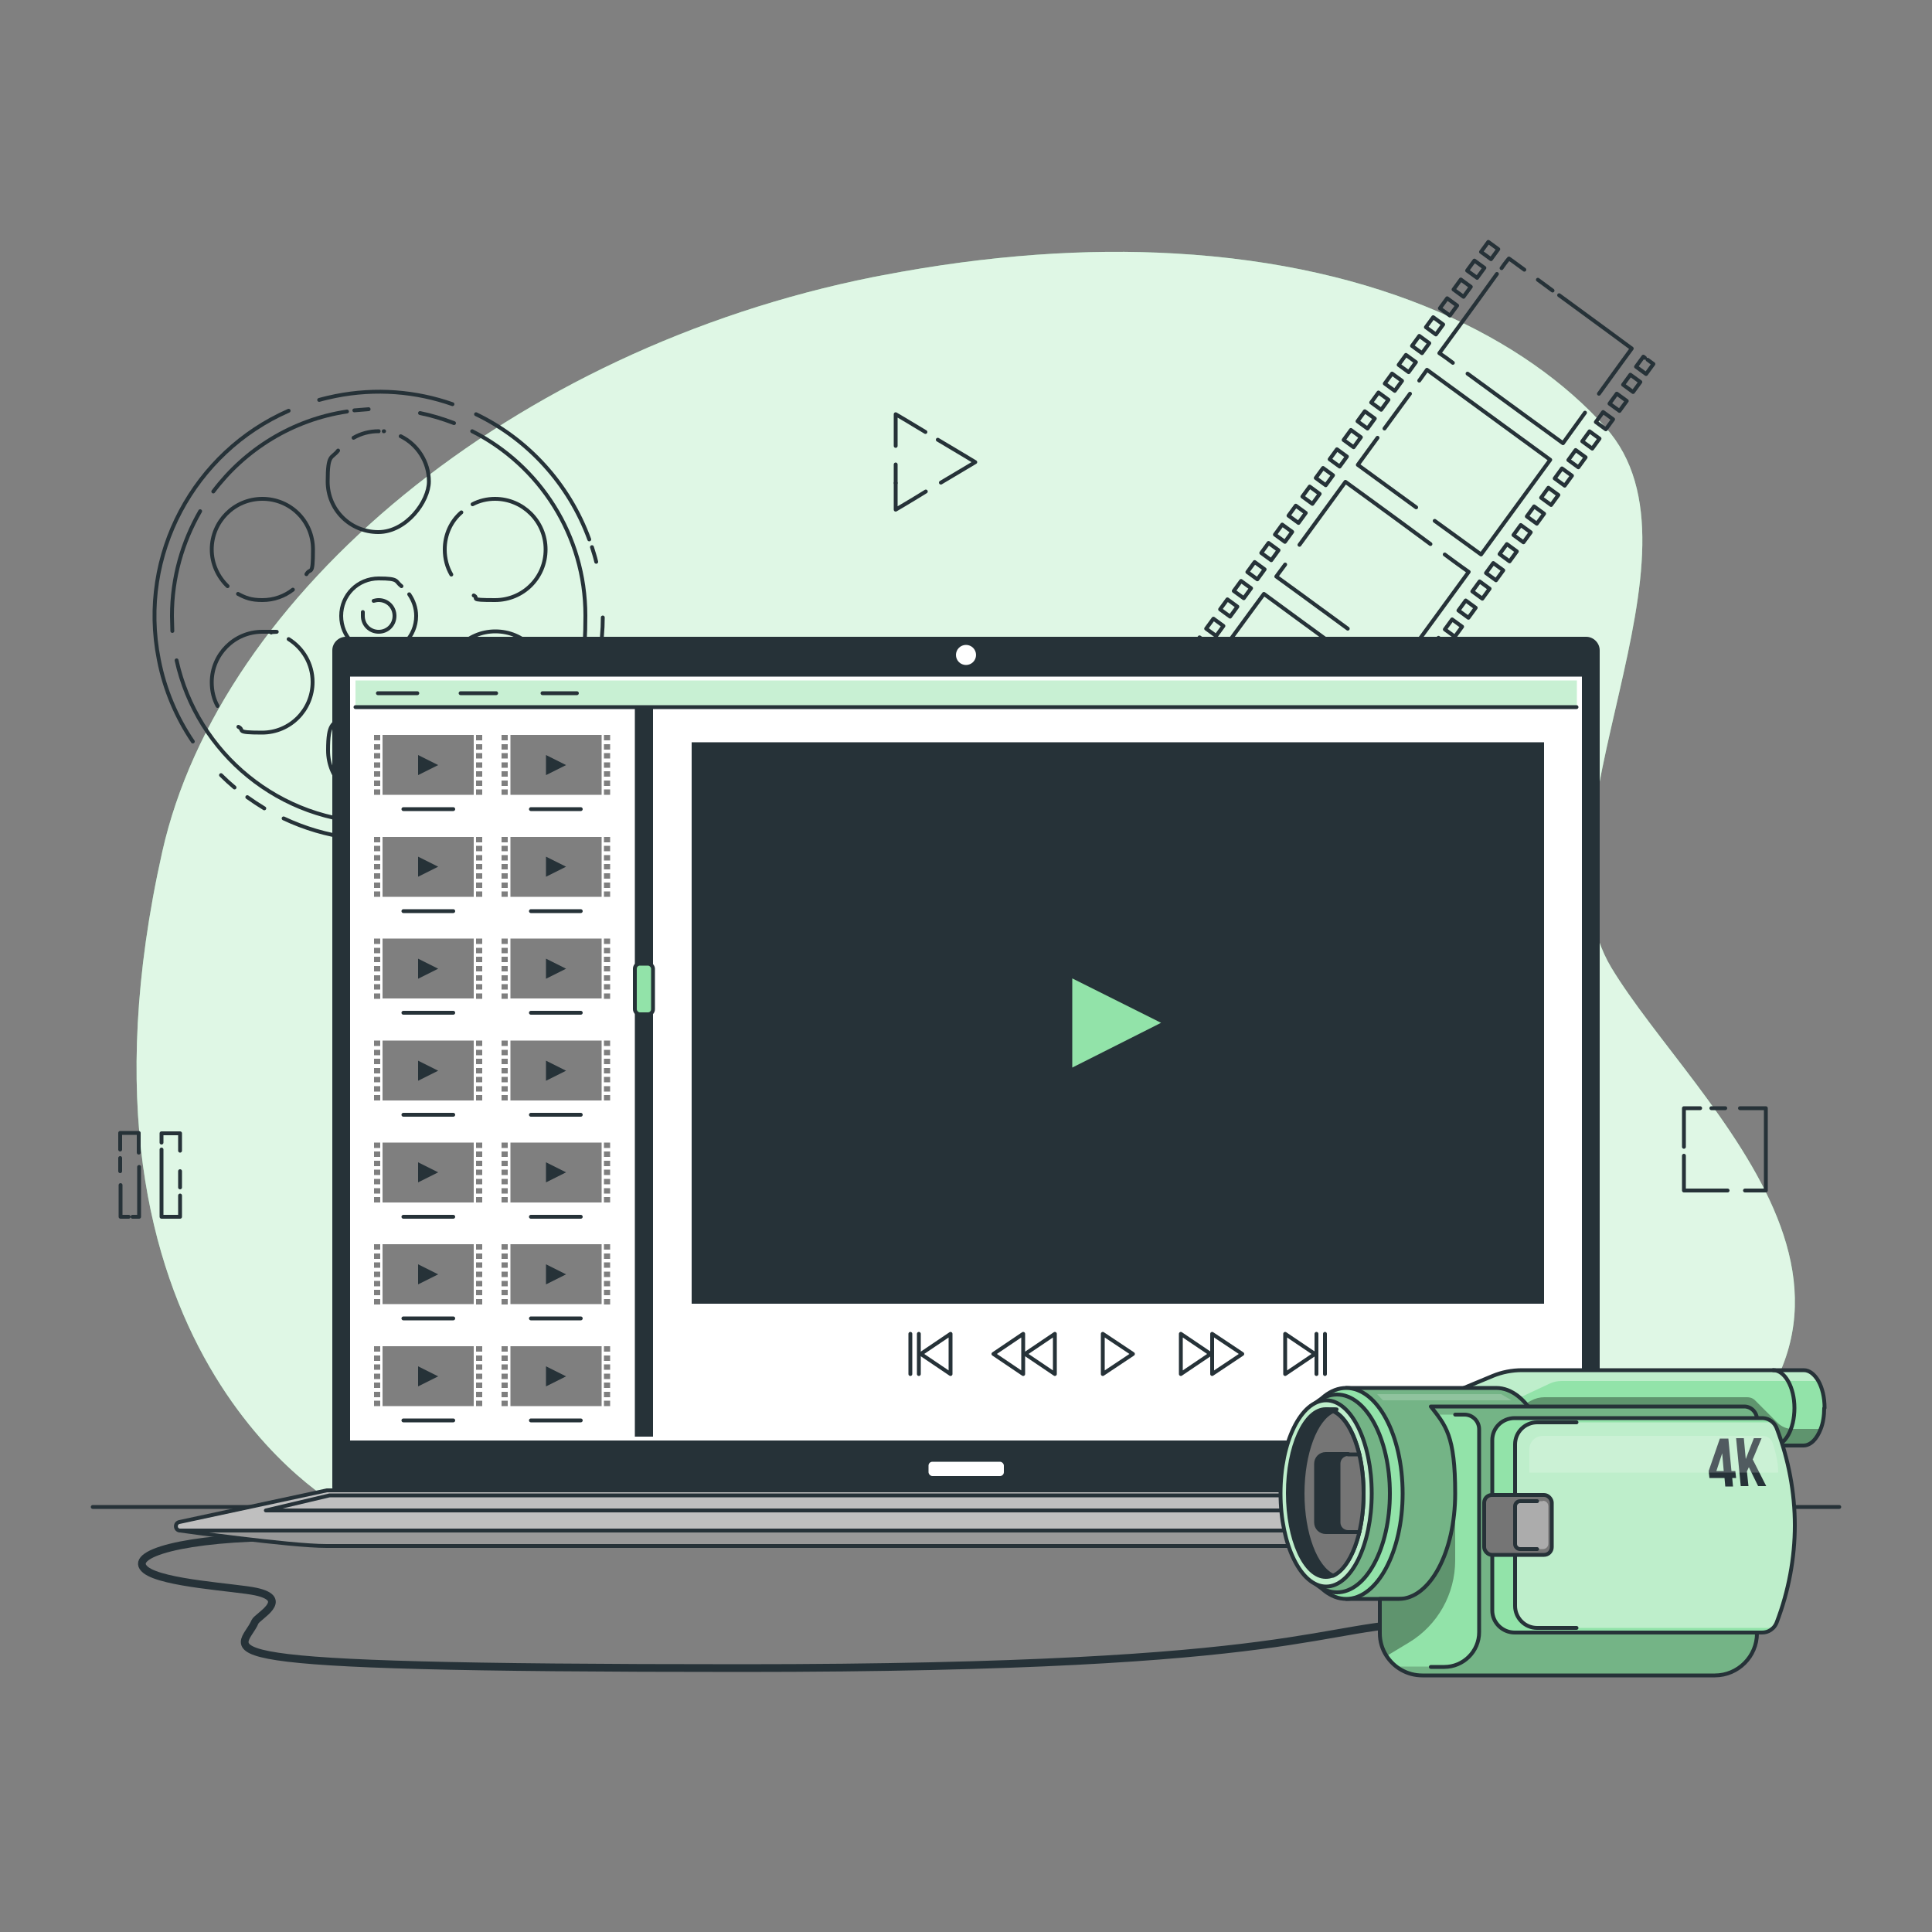 <?xml version="1.0" encoding="UTF-8"?>
<svg xmlns="http://www.w3.org/2000/svg" version="1.1" xmlns:xlink="http://www.w3.org/1999/xlink" viewBox="0 0 500 500">
  <rect x="0" y="0" width="500" height="500" fill="#808080" stroke="none"/>
  <!-- Generator: Adobe Illustrator 29.0.0, SVG Export Plug-In . SVG Version: 2.1.0 Build 186)  -->
  <defs>
    <style>
      .st0 {
        opacity: .2;
      }

      .st0, .st1, .st2, .st3, .st4 {
        fill: #fff;
      }

      .st5 {
        clip-path: url(#clippath-4);
      }

      .st6 {
        opacity: .3;
      }

      .st6, .st7 {
        fill-opacity: .7;
      }

      .st8, .st9 {
        fill: #263238;
      }

      .st10, .st7, .st11 {
        opacity: .5;
      }

      .st10, .st12, .st13 {
        fill: #92e3a9;
      }

      .st14 {
        fill: #757575;
      }

      .st14, .st15, .st13, .st16, .st3, .st17, .st18, .st9 {
        stroke: #263238;
        stroke-linecap: round;
        stroke-linejoin: round;
      }

      .st15 {
        stroke-width: 2px;
      }

      .st15, .st18 {
        fill: none;
      }

      .st19 {
        clip-path: url(#clippath-1);
      }

      .st20 {
        clip-path: url(#clippath-5);
      }

      .st21 {
        clip-path: url(#clippath-3);
      }

      .st2 {
        opacity: .4;
      }

      .st16 {
        fill: #bfbfbf;
      }

      .st17 {
        fill: #999;
      }

      .st22 {
        clip-path: url(#clippath-2);
      }

      .st4 {
        opacity: .7;
      }

      .st23 {
        clip-path: url(#clippath);
      }
    </style>
    <clipPath id="clippath">
      <path class="st13" d="M472.1,364.4c0,2-.3,3.9-.9,5.4-1,2.6-2.6,4.3-4.5,4.3h-88.9l-2.6-13.4,1-.4,10.1-4.2c2.4-1,5-1.5,7.6-1.5h72.9c1.5,0,2.8,1.1,3.8,2.8,1,1.8,1.6,4.2,1.6,7Z"/>
    </clipPath>
    <clipPath id="clippath-1">
      <path class="st13" d="M387.2,359.2h-38.8v54.6h38.8c8.1,0,14.6-12.2,14.6-27.3s-6.5-27.3-14.6-27.3Z"/>
    </clipPath>
    <clipPath id="clippath-2">
      <ellipse class="st13" cx="346" cy="386.5" rx="13.7" ry="25.6"/>
    </clipPath>
    <clipPath id="clippath-3">
      <ellipse class="st13" cx="343.2" cy="386.5" rx="11.8" ry="24.1"/>
    </clipPath>
    <clipPath id="clippath-4">
      <path class="st13" d="M454.7,367.2v55.5c0,6-4.9,10.9-10.9,10.9h-75.7c-3.9,0-7.3-2-9.3-5.1-1.1-1.7-1.7-3.7-1.7-5.8v-8.9h4.9c8.1,0,14.6-12.2,14.6-27.3s-2.5-17.6-6.3-22.5h81.1c1.8,0,3.3,1.5,3.3,3.3Z"/>
    </clipPath>
    <clipPath id="clippath-5">
      <path class="st13" d="M464.5,394.7c0,8.5-1.6,17.1-4.7,25.2-.2.5-.5,1-.9,1.4-.2.2-.4.3-.6.5-.7.5-1.5.7-2.3.7h-64c-3.2,0-5.8-2.6-5.8-5.7v-44.1c0-3.2,2.6-5.7,5.8-5.7h64c1.1,0,2.1.4,2.9,1.2.4.4.7.9.9,1.4,3.1,8.1,4.7,16.7,4.7,25.2Z"/>
    </clipPath>
  </defs>
  <g id="Background_Simple">
    <g>
      <path class="st12" d="M426.5,390H88.1s-75.1-40.4-46.1-169.6c15-66.7,90.5-130,184-148.7.7-.1,1.4-.3,2.1-.4,28-5.4,53.4-7,75.9-5.7,53.4,3,90.9,22,111.5,45,29.3,32.7-20.3,103.5,1.5,139.8,21.9,36.3,89.5,89.8,9.4,139.6Z"/>
      <path class="st4" d="M426.5,390H88.1s-75.1-40.4-46.1-169.6c15-66.7,90.5-130,184-148.7.7-.1,1.4-.3,2.1-.4,28-5.4,53.4-7,75.9-5.7,53.4,3,90.9,22,111.5,45,29.3,32.7-20.3,103.5,1.5,139.8,21.9,36.3,89.5,89.8,9.4,139.6Z"/>
    </g>
  </g>
  <g id="Film_roll">
    <g>
      <g>
        <path class="st18" d="M156,159.8c0,3.3-.3,6.6-.9,9.8"/>
        <path class="st18" d="M153.8,175.1c-5.8,20.3-22.5,36.8-44.6,41.1-12.6,2.5-25,.7-35.8-4.4"/>
        <path class="st18" d="M68.4,209.2c-1.5-.9-3-1.9-4.4-2.9"/>
        <path class="st18" d="M60.7,203.8c-1.2-1-2.4-2.1-3.5-3.2"/>
        <path class="st18" d="M49.9,191.9c-4.2-6.2-7.3-13.4-8.8-21.2-5.4-27.2,9.2-53.7,33.6-64.4"/>
        <path class="st18" d="M82.6,103.5c1.4-.4,2.8-.7,4.2-1,10.5-2.1,20.9-1.2,30.3,2.1"/>
        <path class="st18" d="M123.2,107.2c13.3,6.4,24,17.9,29.3,32.4"/>
        <path class="st18" d="M153.2,141.6c.4,1.3.8,2.5,1.1,3.8"/>
      </g>
      <g>
        <path class="st18" d="M108.7,106.9c3,.6,5.9,1.5,8.8,2.6"/>
        <path class="st18" d="M122.2,111.6c17.4,8.8,29.3,26.9,29.3,47.7s-3.8,22.8-10.3,31.6"/>
        <path class="st18" d="M137.8,195.1c-1.1,1.2-2.2,2.4-3.4,3.5"/>
        <path class="st18" d="M131.5,201.1c-1.1.9-2.3,1.8-3.5,2.6"/>
        <path class="st18" d="M118.8,208.7c-6.4,2.7-13.4,4.2-20.8,4.2-25.6,0-47-18-52.3-42"/>
        <path class="st18" d="M44.6,163.3c0-1.3-.1-2.6-.1-3.9,0-9.9,2.7-19.1,7.3-27.1"/>
        <path class="st18" d="M55.2,127.2c8.2-10.9,20.5-18.6,34.6-20.7"/>
        <path class="st18" d="M91.7,106.2c1.2-.1,2.4-.2,3.7-.3"/>
      </g>
      <path class="st18" d="M105.9,153.8c1.1,1.6,1.8,3.5,1.8,5.6,0,5.3-4.3,9.7-9.7,9.7s-9.7-4.3-9.7-9.7,4.3-9.7,9.7-9.7,4.2.7,5.9,2"/>
      <path class="st18" d="M96.7,155.5c.4-.1.8-.2,1.3-.2,2.3,0,4.1,1.8,4.1,4.1s-1.8,4.1-4.1,4.1-4.1-1.8-4.1-4.1,0-.2,0-.3"/>
      <g>
        <path class="st18" d="M93.3,182c1.5-.6,3-.9,4.7-.9s.4,0,.6,0"/>
        <path class="st18" d="M102.9,182.1c4.8,1.9,8.2,6.6,8.2,12.1s-5.8,13.1-13.1,13.1-13.1-5.8-13.1-13.1,1.3-6.4,3.3-8.7"/>
        <path class="st18" d="M121.1,187.5c-3.6-2.3-6-6.4-6-11,0-7.2,5.8-13.1,13.1-13.1s13.1,5.8,13.1,13.1-2.7,9.2-6.7,11.4"/>
        <path class="st18" d="M130.4,189.4c-.7.1-1.5.2-2.3.2s-1.3,0-1.9-.1"/>
        <path class="st18" d="M74.7,165.4c3.7,2.3,6.2,6.4,6.2,11.1,0,7.2-5.8,13.1-13.1,13.1s-4.3-.6-6.1-1.5"/>
        <path class="st18" d="M56.3,182.7c-1-1.8-1.5-3.9-1.5-6.1,0-7.2,5.8-13.1,13.1-13.1s1.5,0,2.3.2"/>
        <path class="st18" d="M116.8,148.7c-1.1-1.9-1.7-4.1-1.7-6.5,0-3.8,1.6-7.3,4.3-9.6"/>
        <path class="st18" d="M122.3,130.5c1.7-.9,3.7-1.4,5.8-1.4,7.2,0,13.1,5.8,13.1,13.1s-5.8,13.1-13.1,13.1-3.9-.4-5.5-1.2"/>
        <path class="st18" d="M75.8,152.6c-2.2,1.7-4.9,2.7-7.9,2.7s-4.4-.6-6.3-1.6"/>
        <path class="st18" d="M58.9,151.7c-2.5-2.4-4.1-5.8-4.1-9.5,0-7.2,5.8-13.1,13.1-13.1s13.1,5.8,13.1,13.1-.6,4.5-1.7,6.4"/>
        <path class="st18" d="M91.5,113.3c1.9-1.1,4.1-1.7,6.5-1.7s.9,0,1.4,0"/>
        <path class="st18" d="M103.7,112.9c4.3,2.1,7.3,6.6,7.3,11.7s-5.8,13.1-13.1,13.1-13.1-5.8-13.1-13.1,1-5.8,2.7-8"/>
      </g>
    </g>
    <g>
      <path class="st18" d="M367.3,98.5c1.2-1.7,2-2.8,2-2.8l31.9,23.3-17.9,24.5s-5.5-4-12-8.7"/>
      <path class="st18" d="M366.5,131.3c-7.7-5.6-15.1-11-15.1-11,0,0,2.2-3,5.1-7"/>
      <path class="st18" d="M358.3,110.9c2.2-3,4.6-6.3,6.6-9"/>
      <path class="st18" d="M348.8,162.7c-8.7-6.4-18.5-13.5-18.5-13.5,0,0,.9-1.2,2.3-3.1"/>
      <path class="st18" d="M336.3,141c5.2-7.1,11.9-16.3,11.9-16.3,0,0,12.7,9.2,22,16.1"/>
      <path class="st18" d="M373.9,143.5c3.6,2.7,6.2,4.5,6.2,4.5l-17.9,24.5s-2.3-1.7-5.6-4.1"/>
      <path class="st18" d="M354.2,183.5c-5.3,7.3-13.1,18-13.1,18l-31.9-23.3s2.3-3.1,5.2-7.2"/>
      <path class="st18" d="M316.9,167.6c4.8-6.6,10.2-13.9,10.2-13.9,0,0,14.7,10.8,24.2,17.7"/>
      <path class="st18" d="M354.2,173.5c2.8,2.1,4.7,3.5,4.7,3.5,0,0-1,1.3-2.5,3.4"/>
      <path class="st18" d="M316.4,190.3c9.3,6.8,21.4,15.6,21.4,15.6,0,0-1.4,1.9-3.4,4.6"/>
      <path class="st18" d="M333.7,211.6c-1,1.4-2.2,3-3.4,4.6"/>
      <path class="st18" d="M326.5,221.4c-3.6,4.9-6.6,9-6.6,9l-31.9-23.3,17.9-24.5s2.4,1.8,5.9,4.3"/>
      <path class="st18" d="M294.7,218.8c9.4,6.8,22,16.1,22,16.1l-17.9,24.5-31.9-23.3s1.7-2.3,4.1-5.6"/>
      <path class="st18" d="M274.4,225.8c4.9-6.7,10.4-14.3,10.4-14.3,0,0,1.9,1.4,4.8,3.5"/>
      <path class="st18" d="M267.1,280.6c-9.3-6.8-21.4-15.6-21.4-15.6l17.9-24.5s2.7,2,6.6,4.8"/>
      <path class="st18" d="M274.4,248.3c9.3,6.8,21.2,15.5,21.2,15.5l-17.9,24.5s-2.5-1.8-6.1-4.4"/>
      <path class="st18" d="M256.8,279.9c1.6,1.2,3.3,2.4,4.9,3.6"/>
      <path class="st18" d="M265.4,286.1c5.1,3.7,9.1,6.6,9.1,6.6l-17.9,24.5-31.9-23.3,17.9-24.5s4.7,3.4,10.5,7.7"/>
      <path class="st18" d="M215.7,306.1c3.2-4.3,5.7-7.8,5.7-7.8l31.9,23.3-17.9,24.5-31.9-23.3s2.7-3.6,5.9-8.1"/>
      <path class="st18" d="M210.7,313c1-1.4,2-2.8,3-4.1"/>
      <path class="st18" d="M398,72.4c1.2.9,2.5,1.8,3.8,2.8"/>
      <path class="st18" d="M403.5,76.4c8.8,6.4,18.8,13.8,18.8,13.8,0,0-4.2,5.7-8.5,11.7"/>
      <path class="st18" d="M410.2,106.8c-3.2,4.4-5.7,7.9-5.7,7.9,0,0-15.3-11.1-24.7-18"/>
      <path class="st18" d="M376,93.9c-2.1-1.6-3.5-2.5-3.5-2.5,0,0,9.9-13.5,14.9-20.5"/>
      <path class="st18" d="M388.6,69.4c1.1-1.6,1.9-2.5,1.9-2.5,0,0,1.6,1.1,4,2.9"/>
      <path class="st18" d="M228.2,347.7c2.4,1.7,3.9,2.9,3.9,2.9l-17.9,24.5s-10-7.3-18.8-13.7"/>
      <path class="st18" d="M194,360.3c-1.1-.8-2.1-1.5-3.1-2.3"/>
      <path class="st18" d="M186.4,354.8c-2.5-1.8-4.1-3-4.1-3l17.9-24.5s13.9,10.1,23.3,17"/>
      <g>
        <g>
          <path class="st18" d="M426.4,93.1c.7.5,1.5,1.1,1.5,1.1l-1.9,2.6-2.6-1.9,1.9-2.6s.1.1.4.3"/>
          <rect class="st18" x="420.5" y="97.8" width="3.2" height="3.2" transform="translate(139.8 -229.8) rotate(36.1)"/>
          <rect class="st18" x="417" y="102.7" width="3.2" height="3.2" transform="translate(142 -226.8) rotate(36.1)"/>
          <rect class="st18" x="413.4" y="107.5" width="3.2" height="3.2" transform="translate(144.2 -223.8) rotate(36.1)"/>
          <rect class="st18" x="409.9" y="112.4" width="3.2" height="3.2" transform="translate(146.4 -220.7) rotate(36.1)"/>
          <rect class="st18" x="406.3" y="117.3" width="3.2" height="3.2" transform="translate(148.6 -217.7) rotate(36.1)"/>
          <rect class="st18" x="402.7" y="122.1" width="3.2" height="3.2" transform="translate(150.8 -214.7) rotate(36.1)"/>
          <rect class="st18" x="399.2" y="127" width="3.2" height="3.2" transform="translate(153 -211.6) rotate(36.1)"/>
          <rect class="st18" x="395.6" y="131.9" width="3.2" height="3.2" transform="translate(155.1 -208.6) rotate(36.1)"/>
          <rect class="st18" x="392.1" y="136.7" width="3.2" height="3.2" transform="translate(157.3 -205.6) rotate(36.1)"/>
          <rect class="st18" x="388.5" y="141.6" width="3.2" height="3.2" transform="translate(159.5 -202.5) rotate(36.1)"/>
          <rect class="st18" x="385" y="146.5" width="3.2" height="3.2" transform="translate(161.7 -199.5) rotate(36.1)"/>
          <rect class="st18" x="381.4" y="151.3" width="3.2" height="3.2" transform="translate(163.9 -196.5) rotate(36.1)"/>
          <rect class="st18" x="377.8" y="156.2" width="3.2" height="3.2" transform="translate(166.1 -193.4) rotate(36.1)"/>
          <rect class="st18" x="374.3" y="161.1" width="3.2" height="3.2" transform="translate(168.3 -190.4) rotate(36.1)"/>
          <rect class="st18" x="370.7" y="165.9" width="3.2" height="3.2" transform="translate(170.5 -187.4) rotate(36.1)"/>
          <rect class="st18" x="367.2" y="170.8" width="3.2" height="3.2" transform="translate(172.7 -184.3) rotate(36.1)"/>
          <rect class="st18" x="363.6" y="175.7" width="3.2" height="3.2" transform="translate(174.8 -181.3) rotate(36.1)"/>
          <rect class="st18" x="360.1" y="180.6" width="3.2" height="3.2" transform="translate(177 -178.3) rotate(36.1)"/>
          <rect class="st18" x="356.5" y="185.4" width="3.2" height="3.2" transform="translate(179.2 -175.2) rotate(36.1)"/>
          <rect class="st18" x="353" y="190.3" width="3.2" height="3.2" transform="translate(181.4 -172.2) rotate(36.1)"/>
          <rect class="st18" x="349.4" y="195.2" width="3.2" height="3.2" transform="translate(183.6 -169.1) rotate(36.1)"/>
          <rect class="st18" x="345.8" y="200" width="3.2" height="3.2" transform="translate(185.8 -166.1) rotate(36.1)"/>
          <rect class="st18" x="342.3" y="204.9" width="3.2" height="3.2" transform="translate(188 -163.1) rotate(36.1)"/>
          <rect class="st18" x="338.7" y="209.8" width="3.2" height="3.2" transform="translate(190.1 -160) rotate(36.1)"/>
          <rect class="st18" x="335.2" y="214.6" width="3.2" height="3.2" transform="translate(192.3 -157) rotate(36.1)"/>
          <rect class="st18" x="331.6" y="219.5" width="3.2" height="3.2" transform="translate(194.5 -154) rotate(36.1)"/>
          <rect class="st18" x="328.1" y="224.4" width="3.2" height="3.2" transform="translate(196.7 -150.9) rotate(36.1)"/>
          <rect class="st18" x="324.5" y="229.2" width="3.2" height="3.2" transform="translate(198.9 -147.9) rotate(36.1)"/>
          <rect class="st18" x="321" y="234.1" width="3.2" height="3.2" transform="translate(201.1 -144.9) rotate(36.1)"/>
          <rect class="st18" x="317.4" y="239" width="3.2" height="3.2" transform="translate(203.3 -141.8) rotate(36.1)"/>
          <rect class="st18" x="313.8" y="243.9" width="3.2" height="3.2" transform="translate(205.5 -138.8) rotate(36.1)"/>
          <rect class="st18" x="310.3" y="248.7" width="3.2" height="3.2" transform="translate(207.6 -135.8) rotate(36.1)"/>
          <rect class="st18" x="306.7" y="253.6" width="3.2" height="3.2" transform="translate(209.8 -132.7) rotate(36.1)"/>
          <rect class="st18" x="303.2" y="258.5" width="3.2" height="3.2" transform="translate(212 -129.7) rotate(36.1)"/>
          <rect class="st18" x="299.6" y="263.3" width="3.2" height="3.2" transform="translate(214.2 -126.7) rotate(36.1)"/>
          <rect class="st18" x="296.1" y="268.2" width="3.2" height="3.2" transform="translate(216.4 -123.6) rotate(36.1)"/>
          <rect class="st18" x="292.5" y="273.1" width="3.2" height="3.2" transform="translate(218.6 -120.6) rotate(36.1)"/>
          <rect class="st18" x="289" y="277.9" width="3.2" height="3.2" transform="translate(220.8 -117.6) rotate(36.1)"/>
          <rect class="st18" x="285.4" y="282.8" width="3.2" height="3.2" transform="translate(223 -114.5) rotate(36.1)"/>
          <rect class="st18" x="281.8" y="287.7" width="3.2" height="3.2" transform="translate(225.1 -111.5) rotate(36.1)"/>
          <rect class="st18" x="278.3" y="292.5" width="3.2" height="3.2" transform="translate(227.3 -108.5) rotate(36.1)"/>
          <rect class="st18" x="274.7" y="297.4" width="3.2" height="3.2" transform="translate(229.5 -105.4) rotate(36.1)"/>
          <rect class="st18" x="271.2" y="302.3" width="3.2" height="3.2" transform="translate(231.7 -102.4) rotate(36.1)"/>
          <rect class="st18" x="267.6" y="307.1" width="3.2" height="3.2" transform="translate(233.9 -99.4) rotate(36.1)"/>
          <rect class="st18" x="264.1" y="312" width="3.2" height="3.2" transform="translate(236.1 -96.3) rotate(36.1)"/>
          <rect class="st18" x="260.5" y="316.9" width="3.2" height="3.2" transform="translate(238.3 -93.3) rotate(36.1)"/>
          <rect class="st18" x="256.9" y="321.8" width="3.2" height="3.2" transform="translate(240.5 -90.3) rotate(36.1)"/>
          <rect class="st18" x="253.4" y="326.6" width="3.2" height="3.2" transform="translate(242.6 -87.2) rotate(36.1)"/>
          <rect class="st18" x="249.8" y="331.5" width="3.2" height="3.2" transform="translate(244.8 -84.2) rotate(36.1)"/>
          <rect class="st18" x="246.3" y="336.4" width="3.2" height="3.2" transform="translate(247 -81.2) rotate(36.1)"/>
          <rect class="st18" x="242.7" y="341.2" width="3.2" height="3.2" transform="translate(249.2 -78.1) rotate(36.1)"/>
          <rect class="st18" x="239.2" y="346.1" width="3.2" height="3.2" transform="translate(251.4 -75.1) rotate(36.1)"/>
          <rect class="st18" x="235.6" y="351" width="3.2" height="3.2" transform="translate(253.6 -72.1) rotate(36.1)"/>
          <rect class="st18" x="232.1" y="355.8" width="3.2" height="3.2" transform="translate(255.8 -69) rotate(36.1)"/>
          <rect class="st18" x="228.5" y="360.7" width="3.2" height="3.2" transform="translate(258 -66) rotate(36.1)"/>
          <rect class="st18" x="224.9" y="365.6" width="3.2" height="3.2" transform="translate(260.1 -62.9) rotate(36.1)"/>
          <rect class="st18" x="221.4" y="370.4" width="3.2" height="3.2" transform="translate(262.3 -59.9) rotate(36.1)"/>
          <path class="st18" d="M220.9,377.5c-.5.7-1.2,1.6-1.2,1.6l-2.6-1.9,1.9-2.6,2.6,1.9s-.3.3-.6.8"/>
        </g>
        <g>
          <rect class="st18" x="383.7" y="63.4" width="3.2" height="3.2" transform="translate(112.5 -214.7) rotate(36.1)"/>
          <rect class="st18" x="380.1" y="68.3" width="3.2" height="3.2" transform="translate(114.7 -211.7) rotate(36.1)"/>
          <rect class="st18" x="376.6" y="73.2" width="3.2" height="3.2" transform="translate(116.9 -208.7) rotate(36.1)"/>
          <rect class="st18" x="373" y="78" width="3.2" height="3.2" transform="translate(119.1 -205.6) rotate(36.1)"/>
          <rect class="st18" x="369.5" y="82.9" width="3.2" height="3.2" transform="translate(121.2 -202.6) rotate(36.1)"/>
          <rect class="st18" x="365.9" y="87.8" width="3.2" height="3.2" transform="translate(123.4 -199.6) rotate(36.1)"/>
          <rect class="st18" x="362.4" y="92.6" width="3.2" height="3.2" transform="translate(125.6 -196.5) rotate(36.1)"/>
          <rect class="st18" x="358.8" y="97.5" width="3.2" height="3.2" transform="translate(127.8 -193.5) rotate(36.1)"/>
          <rect class="st18" x="355.3" y="102.4" width="3.2" height="3.2" transform="translate(130 -190.5) rotate(36.1)"/>
          <rect class="st18" x="351.7" y="107.2" width="3.2" height="3.2" transform="translate(132.2 -187.4) rotate(36.1)"/>
          <rect class="st18" x="348.1" y="112.1" width="3.2" height="3.2" transform="translate(134.4 -184.4) rotate(36.1)"/>
          <rect class="st18" x="344.6" y="117" width="3.2" height="3.2" transform="translate(136.5 -181.3) rotate(36.1)"/>
          <rect class="st18" x="341" y="121.9" width="3.2" height="3.2" transform="translate(138.7 -178.3) rotate(36.1)"/>
          <rect class="st18" x="337.5" y="126.7" width="3.2" height="3.2" transform="translate(140.9 -175.3) rotate(36.1)"/>
          <rect class="st18" x="333.9" y="131.6" width="3.2" height="3.2" transform="translate(143.1 -172.2) rotate(36.1)"/>
          <rect class="st18" x="330.4" y="136.5" width="3.2" height="3.2" transform="translate(145.3 -169.2) rotate(36.1)"/>
          <rect class="st18" x="326.8" y="141.3" width="3.2" height="3.2" transform="translate(147.5 -166.2) rotate(36.1)"/>
          <rect class="st18" x="323.2" y="146.2" width="3.2" height="3.2" transform="translate(149.7 -163.1) rotate(36.1)"/>
          <rect class="st18" x="319.7" y="151.1" width="3.2" height="3.2" transform="translate(151.9 -160.1) rotate(36.1)"/>
          <rect class="st18" x="316.1" y="155.9" width="3.2" height="3.2" transform="translate(154.1 -157.1) rotate(36.1)"/>
          <rect class="st18" x="312.6" y="160.8" width="3.2" height="3.2" transform="translate(156.2 -154) rotate(36.1)"/>
          <rect class="st18" x="309" y="165.7" width="3.2" height="3.2" transform="translate(158.4 -151) rotate(36.1)"/>
          <rect class="st18" x="305.5" y="170.5" width="3.2" height="3.2" transform="translate(160.6 -148) rotate(36.1)"/>
          <rect class="st18" x="301.9" y="175.4" width="3.2" height="3.2" transform="translate(162.8 -144.9) rotate(36.1)"/>
          <rect class="st18" x="298.4" y="180.3" width="3.2" height="3.2" transform="translate(165 -141.9) rotate(36.1)"/>
          <rect class="st18" x="294.8" y="185.1" width="3.2" height="3.2" transform="translate(167.2 -138.9) rotate(36.1)"/>
          <rect class="st18" x="291.2" y="190" width="3.2" height="3.2" transform="translate(169.4 -135.8) rotate(36.1)"/>
          <rect class="st18" x="287.7" y="194.9" width="3.2" height="3.2" transform="translate(171.5 -132.8) rotate(36.1)"/>
          <rect class="st18" x="284.1" y="199.8" width="3.2" height="3.2" transform="translate(173.7 -129.8) rotate(36.1)"/>
          <rect class="st18" x="280.6" y="204.6" width="3.2" height="3.2" transform="translate(175.9 -126.7) rotate(36.1)"/>
          <rect class="st18" x="277" y="209.5" width="3.2" height="3.2" transform="translate(178.1 -123.7) rotate(36.1)"/>
          <rect class="st18" x="273.5" y="214.4" width="3.2" height="3.2" transform="translate(180.3 -120.7) rotate(36.1)"/>
          <rect class="st18" x="269.9" y="219.2" width="3.2" height="3.2" transform="translate(182.5 -117.6) rotate(36.1)"/>
          <rect class="st18" x="266.4" y="224.1" width="3.2" height="3.2" transform="translate(184.7 -114.6) rotate(36.1)"/>
          <rect class="st18" x="262.8" y="229" width="3.2" height="3.2" transform="translate(186.9 -111.6) rotate(36.1)"/>
          <rect class="st18" x="259.2" y="233.8" width="3.2" height="3.2" transform="translate(189 -108.5) rotate(36.1)"/>
          <rect class="st18" x="255.7" y="238.7" width="3.2" height="3.2" transform="translate(191.2 -105.5) rotate(36.1)"/>
          <rect class="st18" x="252.1" y="243.6" width="3.2" height="3.2" transform="translate(193.4 -102.5) rotate(36.1)"/>
          <rect class="st18" x="248.6" y="248.4" width="3.2" height="3.2" transform="translate(195.6 -99.4) rotate(36.1)"/>
          <rect class="st18" x="245" y="253.3" width="3.2" height="3.2" transform="translate(197.8 -96.4) rotate(36.1)"/>
          <rect class="st18" x="241.5" y="258.2" width="3.2" height="3.2" transform="translate(200 -93.4) rotate(36.1)"/>
          <rect class="st18" x="237.9" y="263" width="3.2" height="3.2" transform="translate(202.2 -90.3) rotate(36.1)"/>
          <rect class="st18" x="234.4" y="267.9" width="3.2" height="3.2" transform="translate(204.4 -87.3) rotate(36.1)"/>
          <rect class="st18" x="230.8" y="272.8" width="3.2" height="3.2" transform="translate(206.5 -84.3) rotate(36.1)"/>
          <rect class="st18" x="227.2" y="277.7" width="3.2" height="3.2" transform="translate(208.7 -81.2) rotate(36.1)"/>
          <rect class="st18" x="223.7" y="282.5" width="3.2" height="3.2" transform="translate(210.9 -78.2) rotate(36.1)"/>
          <rect class="st18" x="220.1" y="287.4" width="3.2" height="3.2" transform="translate(213.1 -75.2) rotate(36.1)"/>
          <rect class="st18" x="216.6" y="292.3" width="3.2" height="3.2" transform="translate(215.3 -72.1) rotate(36.1)"/>
          <rect class="st18" x="213" y="297.1" width="3.2" height="3.2" transform="translate(217.5 -69.1) rotate(36.1)"/>
          <rect class="st18" x="209.5" y="302" width="3.2" height="3.2" transform="translate(219.7 -66) rotate(36.1)"/>
          <rect class="st18" x="205.9" y="306.9" width="3.2" height="3.2" transform="translate(221.8 -63) rotate(36.1)"/>
          <rect class="st18" x="202.3" y="311.7" width="3.2" height="3.2" transform="translate(224 -60) rotate(36.1)"/>
          <rect class="st18" x="198.8" y="316.6" width="3.2" height="3.2" transform="translate(226.2 -56.9) rotate(36.1)"/>
          <rect class="st18" x="195.2" y="321.5" width="3.2" height="3.2" transform="translate(228.4 -53.9) rotate(36.1)"/>
          <rect class="st18" x="191.7" y="326.3" width="3.2" height="3.2" transform="translate(230.6 -50.9) rotate(36.1)"/>
          <rect class="st18" x="188.1" y="331.2" width="3.2" height="3.2" transform="translate(232.8 -47.8) rotate(36.1)"/>
          <rect class="st18" x="184.6" y="336.1" width="3.2" height="3.2" transform="translate(235 -44.8) rotate(36.1)"/>
          <rect class="st18" x="181" y="340.9" width="3.2" height="3.2" transform="translate(237.2 -41.8) rotate(36.1)"/>
          <rect class="st18" x="177.5" y="345.8" width="3.2" height="3.2" transform="translate(239.4 -38.7) rotate(36.1)"/>
        </g>
      </g>
    </g>
  </g>
  <g id="Icons">
    <g>
      <g>
        <path class="st18" d="M239.5,111.8c-4.1-2.5-7.7-4.6-7.7-4.6v8.2"/>
        <path class="st18" d="M231.8,120.2v4.8"/>
        <path class="st18" d="M231.8,125v6.9s3.6-2.1,7.8-4.7"/>
        <path class="st18" d="M243.5,124.9c4.7-2.8,8.9-5.3,8.9-5.3,0,0-4.8-2.9-9.7-5.8"/>
      </g>
      <g>
        <path class="st18" d="M31.1,297.5v-4.3h4.8v5.1"/>
        <path class="st18" d="M36,302v12.9h-1.7"/>
        <path class="st18" d="M33.3,314.9h-2.1v-8.2"/>
        <path class="st18" d="M31.1,303.1v-3.4"/>
        <path class="st18" d="M41.8,295.7v-2.4h4.8v4.5"/>
        <path class="st18" d="M46.6,303.1v4.2"/>
        <path class="st18" d="M46.6,309.4v5.5h-4.8v-17.4"/>
      </g>
      <g>
        <path class="st18" d="M442.9,286.8h3.6"/>
        <path class="st18" d="M450.3,286.8h6.7v21.3h-5.4"/>
        <path class="st18" d="M447.1,308.1h-11.3v-9"/>
        <path class="st18" d="M435.8,296.8v-10h4.2"/>
      </g>
    </g>
  </g>
  <g id="Floor">
    <line class="st18" x1="24" y1="390" x2="476" y2="390"/>
  </g>
  <g id="Wire">
    <path class="st15" d="M370.6,420c-29.9,0-29.9,11.7-178.8,11.7s-129.1-4-125.8-12c.6-1.4,9.4-5.8.2-7.8-5.1-1.1-24.1-2.1-28.5-5.6-5.1-4.1,10-8.5,36.5-8.5"/>
  </g>
  <g id="Device_1">
    <g>
      <path class="st8" d="M89.5,164.8h321c1.9,0,3.5,1.6,3.5,3.5v216.5c0,1.9-1.6,3.5-3.5,3.5H89.5c-1.9,0-3.5-1.6-3.5-3.5v-216.5c0-1.9,1.6-3.5,3.5-3.5Z"/>
      <rect class="st3" x="90.1" y="174.6" width="319.8" height="198.7"/>
      <rect class="st1" x="240.3" y="378.3" width="19.5" height="3.7" rx="1" ry="1"/>
      <circle class="st1" cx="250" cy="169.5" r="2.6"/>
      <g>
        <g>
          <g>
            <polygon class="st18" points="305.6 345.2 305.6 355.6 313.3 350.4 305.6 345.2"/>
            <polygon class="st18" points="313.7 345.2 313.7 355.6 321.5 350.4 313.7 345.2"/>
          </g>
          <g>
            <polygon class="st18" points="246 355.6 246 345.2 238.3 350.4 246 355.6"/>
            <line class="st13" x1="237.8" y1="345.2" x2="237.8" y2="355.6"/>
            <line class="st13" x1="235.6" y1="345.2" x2="235.6" y2="355.6"/>
          </g>
          <g>
            <polygon class="st18" points="332.6 345.2 332.6 355.6 340.3 350.4 332.6 345.2"/>
            <line class="st13" x1="340.7" y1="355.6" x2="340.7" y2="345.2"/>
            <line class="st13" x1="342.9" y1="355.6" x2="342.9" y2="345.2"/>
          </g>
          <g>
            <polygon class="st18" points="273 355.6 273 345.2 265.3 350.4 273 355.6"/>
            <polygon class="st18" points="264.8 355.6 264.8 345.2 257.1 350.4 264.8 355.6"/>
          </g>
          <polygon class="st18" points="285.4 345.2 285.4 355.6 293.2 350.4 285.4 345.2"/>
        </g>
        <rect class="st10" x="92" y="176.1" width="316.1" height="6.8"/>
        <g>
          <line class="st18" x1="92" y1="183" x2="408" y2="183"/>
          <line class="st18" x1="97.8" y1="179.4" x2="108" y2="179.4"/>
          <line class="st18" x1="119.2" y1="179.4" x2="128.4" y2="179.4"/>
          <line class="st18" x1="140.4" y1="179.4" x2="149.3" y2="179.4"/>
        </g>
        <rect class="st8" x="164.3" y="183" width="4.7" height="188.8"/>
        <rect class="st13" x="164.3" y="249.4" width="4.7" height="13.1" rx="1.3" ry="1.3"/>
        <rect class="st8" x="179" y="192.1" width="220.6" height="145.3"/>
        <polygon class="st13" points="277 252.4 277 277.1 301.6 264.7 277 252.4"/>
        <g>
          <g>
            <rect class="st11" x="99" y="190.2" width="23.6" height="15.5"/>
            <polygon class="st8" points="108.2 195.4 108.2 200.6 113.4 198 108.2 195.4"/>
            <g class="st11">
              <rect x="96.8" y="190.2" width="1.6" height="1.4"/>
              <rect x="96.8" y="192.6" width="1.6" height="1.4"/>
              <rect x="96.8" y="194.9" width="1.6" height="1.4"/>
              <rect x="96.8" y="197.3" width="1.6" height="1.4"/>
              <rect x="96.8" y="199.6" width="1.6" height="1.4"/>
              <rect x="96.8" y="202" width="1.6" height="1.4"/>
              <rect x="96.8" y="204.3" width="1.6" height="1.4"/>
              <rect x="123.2" y="190.2" width="1.6" height="1.4"/>
              <rect x="123.2" y="192.6" width="1.6" height="1.4"/>
              <rect x="123.2" y="194.9" width="1.6" height="1.4"/>
              <rect x="123.2" y="197.3" width="1.6" height="1.4"/>
              <rect x="123.2" y="199.6" width="1.6" height="1.4"/>
              <rect x="123.2" y="202" width="1.6" height="1.4"/>
              <rect x="123.2" y="204.3" width="1.6" height="1.4"/>
            </g>
          </g>
          <line class="st18" x1="104.4" y1="209.4" x2="117.3" y2="209.4"/>
        </g>
        <g>
          <g>
            <rect class="st11" x="132.1" y="190.2" width="23.6" height="15.5"/>
            <polygon class="st8" points="141.3 195.4 141.3 200.6 146.5 198 141.3 195.4"/>
            <g class="st11">
              <rect x="129.8" y="190.2" width="1.6" height="1.4"/>
              <rect x="129.8" y="192.6" width="1.6" height="1.4"/>
              <rect x="129.8" y="194.9" width="1.6" height="1.4"/>
              <rect x="129.8" y="197.3" width="1.6" height="1.4"/>
              <rect x="129.8" y="199.6" width="1.6" height="1.4"/>
              <rect x="129.8" y="202" width="1.6" height="1.4"/>
              <rect x="129.8" y="204.3" width="1.6" height="1.4"/>
              <rect x="156.3" y="190.2" width="1.6" height="1.4"/>
              <rect x="156.3" y="192.6" width="1.6" height="1.4"/>
              <rect x="156.3" y="194.9" width="1.6" height="1.4"/>
              <rect x="156.3" y="197.3" width="1.6" height="1.4"/>
              <rect x="156.3" y="199.6" width="1.6" height="1.4"/>
              <rect x="156.3" y="202" width="1.6" height="1.4"/>
              <rect x="156.3" y="204.3" width="1.6" height="1.4"/>
            </g>
          </g>
          <line class="st18" x1="137.4" y1="209.4" x2="150.3" y2="209.4"/>
        </g>
        <g>
          <g>
            <rect class="st11" x="99" y="216.6" width="23.6" height="15.5"/>
            <polygon class="st8" points="108.2 221.7 108.2 226.9 113.4 224.3 108.2 221.7"/>
            <g class="st11">
              <rect x="96.8" y="216.6" width="1.6" height="1.4"/>
              <rect x="96.8" y="218.9" width="1.6" height="1.4"/>
              <rect x="96.8" y="221.3" width="1.6" height="1.4"/>
              <rect x="96.8" y="223.6" width="1.6" height="1.4"/>
              <rect x="96.8" y="226" width="1.6" height="1.4"/>
              <rect x="96.8" y="228.4" width="1.6" height="1.4"/>
              <rect x="96.8" y="230.7" width="1.6" height="1.4"/>
              <rect x="123.2" y="216.6" width="1.6" height="1.4"/>
              <rect x="123.2" y="218.9" width="1.6" height="1.4"/>
              <rect x="123.2" y="221.3" width="1.6" height="1.4"/>
              <rect x="123.2" y="223.6" width="1.6" height="1.4"/>
              <rect x="123.2" y="226" width="1.6" height="1.4"/>
              <rect x="123.2" y="228.4" width="1.6" height="1.4"/>
              <rect x="123.2" y="230.7" width="1.6" height="1.4"/>
            </g>
          </g>
          <line class="st18" x1="104.4" y1="235.8" x2="117.3" y2="235.8"/>
        </g>
        <g>
          <g>
            <rect class="st11" x="132.1" y="216.6" width="23.6" height="15.5"/>
            <polygon class="st8" points="141.3 221.7 141.3 226.9 146.5 224.3 141.3 221.7"/>
            <g class="st11">
              <rect x="129.8" y="216.6" width="1.6" height="1.4"/>
              <rect x="129.8" y="218.9" width="1.6" height="1.4"/>
              <rect x="129.8" y="221.3" width="1.6" height="1.4"/>
              <rect x="129.8" y="223.6" width="1.6" height="1.4"/>
              <rect x="129.8" y="226" width="1.6" height="1.4"/>
              <rect x="129.8" y="228.4" width="1.6" height="1.4"/>
              <rect x="129.8" y="230.7" width="1.6" height="1.4"/>
              <rect x="156.3" y="216.6" width="1.6" height="1.4"/>
              <rect x="156.3" y="218.9" width="1.6" height="1.4"/>
              <rect x="156.3" y="221.3" width="1.6" height="1.4"/>
              <rect x="156.3" y="223.6" width="1.6" height="1.4"/>
              <rect x="156.3" y="226" width="1.6" height="1.4"/>
              <rect x="156.3" y="228.4" width="1.6" height="1.4"/>
              <rect x="156.3" y="230.7" width="1.6" height="1.4"/>
            </g>
          </g>
          <line class="st18" x1="137.4" y1="235.8" x2="150.3" y2="235.8"/>
        </g>
        <g>
          <g>
            <rect class="st11" x="99" y="242.9" width="23.6" height="15.5"/>
            <polygon class="st8" points="108.2 248.1 108.2 253.3 113.4 250.7 108.2 248.1"/>
            <g class="st11">
              <rect x="96.8" y="242.9" width="1.6" height="1.4"/>
              <rect x="96.8" y="245.3" width="1.6" height="1.4"/>
              <rect x="96.8" y="247.6" width="1.6" height="1.4"/>
              <rect x="96.8" y="250" width="1.6" height="1.4"/>
              <rect x="96.8" y="252.4" width="1.6" height="1.4"/>
              <rect x="96.8" y="254.7" width="1.6" height="1.4"/>
              <rect x="96.8" y="257.1" width="1.6" height="1.4"/>
              <rect x="123.2" y="242.9" width="1.6" height="1.4"/>
              <rect x="123.2" y="245.3" width="1.6" height="1.4"/>
              <rect x="123.2" y="247.6" width="1.6" height="1.4"/>
              <rect x="123.2" y="250" width="1.6" height="1.4"/>
              <rect x="123.2" y="252.4" width="1.6" height="1.4"/>
              <rect x="123.2" y="254.7" width="1.6" height="1.4"/>
              <rect x="123.2" y="257.1" width="1.6" height="1.4"/>
            </g>
          </g>
          <line class="st18" x1="104.4" y1="262.1" x2="117.3" y2="262.1"/>
        </g>
        <g>
          <g>
            <rect class="st11" x="132.1" y="242.9" width="23.6" height="15.5"/>
            <polygon class="st8" points="141.3 248.1 141.3 253.3 146.5 250.7 141.3 248.1"/>
            <g class="st11">
              <rect x="129.8" y="242.9" width="1.6" height="1.4"/>
              <rect x="129.8" y="245.3" width="1.6" height="1.4"/>
              <rect x="129.8" y="247.6" width="1.6" height="1.4"/>
              <rect x="129.8" y="250" width="1.6" height="1.4"/>
              <rect x="129.8" y="252.4" width="1.6" height="1.4"/>
              <rect x="129.8" y="254.7" width="1.6" height="1.4"/>
              <rect x="129.8" y="257.1" width="1.6" height="1.4"/>
              <rect x="156.3" y="242.9" width="1.6" height="1.4"/>
              <rect x="156.3" y="245.3" width="1.6" height="1.4"/>
              <rect x="156.3" y="247.6" width="1.6" height="1.4"/>
              <rect x="156.3" y="250" width="1.6" height="1.4"/>
              <rect x="156.3" y="252.4" width="1.6" height="1.4"/>
              <rect x="156.3" y="254.7" width="1.6" height="1.4"/>
              <rect x="156.3" y="257.1" width="1.6" height="1.4"/>
            </g>
          </g>
          <line class="st18" x1="137.4" y1="262.1" x2="150.3" y2="262.1"/>
        </g>
        <g>
          <g>
            <rect class="st11" x="99" y="269.3" width="23.6" height="15.5"/>
            <polygon class="st8" points="108.2 274.5 108.2 279.7 113.4 277.1 108.2 274.5"/>
            <g class="st11">
              <rect x="96.8" y="269.3" width="1.6" height="1.4"/>
              <rect x="96.8" y="271.7" width="1.6" height="1.4"/>
              <rect x="96.8" y="274" width="1.6" height="1.4"/>
              <rect x="96.8" y="276.4" width="1.6" height="1.4"/>
              <rect x="96.8" y="278.7" width="1.6" height="1.4"/>
              <rect x="96.8" y="281.1" width="1.6" height="1.4"/>
              <rect x="96.8" y="283.4" width="1.6" height="1.4"/>
              <rect x="123.2" y="269.3" width="1.6" height="1.4"/>
              <rect x="123.2" y="271.7" width="1.6" height="1.4"/>
              <rect x="123.2" y="274" width="1.6" height="1.4"/>
              <rect x="123.2" y="276.4" width="1.6" height="1.4"/>
              <rect x="123.2" y="278.7" width="1.6" height="1.4"/>
              <rect x="123.2" y="281.1" width="1.6" height="1.4"/>
              <rect x="123.2" y="283.4" width="1.6" height="1.4"/>
            </g>
          </g>
          <line class="st18" x1="104.4" y1="288.5" x2="117.3" y2="288.5"/>
        </g>
        <g>
          <g>
            <rect class="st11" x="132.1" y="269.3" width="23.6" height="15.5"/>
            <polygon class="st8" points="141.3 274.5 141.3 279.7 146.5 277.1 141.3 274.5"/>
            <g class="st11">
              <rect x="129.8" y="269.3" width="1.6" height="1.4"/>
              <rect x="129.8" y="271.7" width="1.6" height="1.4"/>
              <rect x="129.8" y="274" width="1.6" height="1.4"/>
              <rect x="129.8" y="276.4" width="1.6" height="1.4"/>
              <rect x="129.8" y="278.7" width="1.6" height="1.4"/>
              <rect x="129.8" y="281.1" width="1.6" height="1.4"/>
              <rect x="129.8" y="283.4" width="1.6" height="1.4"/>
              <rect x="156.3" y="269.3" width="1.6" height="1.4"/>
              <rect x="156.3" y="271.7" width="1.6" height="1.4"/>
              <rect x="156.3" y="274" width="1.6" height="1.4"/>
              <rect x="156.3" y="276.4" width="1.6" height="1.4"/>
              <rect x="156.3" y="278.7" width="1.6" height="1.4"/>
              <rect x="156.3" y="281.1" width="1.6" height="1.4"/>
              <rect x="156.3" y="283.4" width="1.6" height="1.4"/>
            </g>
          </g>
          <line class="st18" x1="137.4" y1="288.5" x2="150.3" y2="288.5"/>
        </g>
        <g>
          <g>
            <rect class="st11" x="99" y="295.7" width="23.6" height="15.5"/>
            <polygon class="st8" points="108.2 300.8 108.2 306 113.4 303.4 108.2 300.8"/>
            <g class="st11">
              <rect x="96.8" y="295.7" width="1.6" height="1.4"/>
              <rect x="96.8" y="298" width="1.6" height="1.4"/>
              <rect x="96.8" y="300.4" width="1.6" height="1.4"/>
              <rect x="96.8" y="302.7" width="1.6" height="1.4"/>
              <rect x="96.8" y="305.1" width="1.6" height="1.4"/>
              <rect x="96.8" y="307.5" width="1.6" height="1.4"/>
              <rect x="96.8" y="309.8" width="1.6" height="1.4"/>
              <rect x="123.2" y="295.7" width="1.6" height="1.4"/>
              <rect x="123.2" y="298" width="1.6" height="1.4"/>
              <rect x="123.2" y="300.4" width="1.6" height="1.4"/>
              <rect x="123.2" y="302.7" width="1.6" height="1.4"/>
              <rect x="123.2" y="305.1" width="1.6" height="1.4"/>
              <rect x="123.2" y="307.5" width="1.6" height="1.4"/>
              <rect x="123.2" y="309.8" width="1.6" height="1.4"/>
            </g>
          </g>
          <line class="st18" x1="104.4" y1="314.9" x2="117.3" y2="314.9"/>
        </g>
        <g>
          <g>
            <rect class="st11" x="132.1" y="295.7" width="23.6" height="15.5"/>
            <polygon class="st8" points="141.3 300.8 141.3 306 146.5 303.4 141.3 300.8"/>
            <g class="st11">
              <rect x="129.8" y="295.7" width="1.6" height="1.4"/>
              <rect x="129.8" y="298" width="1.6" height="1.4"/>
              <rect x="129.8" y="300.4" width="1.6" height="1.4"/>
              <rect x="129.8" y="302.7" width="1.6" height="1.4"/>
              <rect x="129.8" y="305.1" width="1.6" height="1.4"/>
              <rect x="129.8" y="307.5" width="1.6" height="1.4"/>
              <rect x="129.8" y="309.8" width="1.6" height="1.4"/>
              <rect x="156.3" y="295.7" width="1.6" height="1.4"/>
              <rect x="156.3" y="298" width="1.6" height="1.4"/>
              <rect x="156.3" y="300.4" width="1.6" height="1.4"/>
              <rect x="156.3" y="302.7" width="1.6" height="1.4"/>
              <rect x="156.3" y="305.1" width="1.6" height="1.4"/>
              <rect x="156.3" y="307.5" width="1.6" height="1.4"/>
              <rect x="156.3" y="309.8" width="1.6" height="1.4"/>
            </g>
          </g>
          <line class="st18" x1="137.4" y1="314.9" x2="150.3" y2="314.9"/>
        </g>
        <g>
          <g>
            <rect class="st11" x="99" y="322" width="23.6" height="15.5"/>
            <polygon class="st8" points="108.2 327.2 108.2 332.4 113.4 329.8 108.2 327.2"/>
            <g class="st11">
              <rect x="96.8" y="322" width="1.6" height="1.4"/>
              <rect x="96.8" y="324.4" width="1.6" height="1.4"/>
              <rect x="96.8" y="326.7" width="1.6" height="1.4"/>
              <rect x="96.8" y="329.1" width="1.6" height="1.4"/>
              <rect x="96.8" y="331.5" width="1.6" height="1.4"/>
              <rect x="96.8" y="333.8" width="1.6" height="1.4"/>
              <rect x="96.8" y="336.2" width="1.6" height="1.4"/>
              <rect x="123.2" y="322" width="1.6" height="1.4"/>
              <rect x="123.2" y="324.4" width="1.6" height="1.4"/>
              <rect x="123.2" y="326.7" width="1.6" height="1.4"/>
              <rect x="123.2" y="329.1" width="1.6" height="1.4"/>
              <rect x="123.2" y="331.5" width="1.6" height="1.4"/>
              <rect x="123.2" y="333.8" width="1.6" height="1.4"/>
              <rect x="123.2" y="336.2" width="1.6" height="1.4"/>
            </g>
          </g>
          <line class="st18" x1="104.4" y1="341.2" x2="117.3" y2="341.2"/>
        </g>
        <g>
          <g>
            <rect class="st11" x="132.1" y="322" width="23.6" height="15.5"/>
            <polygon class="st8" points="141.3 327.2 141.3 332.4 146.5 329.8 141.3 327.2"/>
            <g class="st11">
              <rect x="129.8" y="322" width="1.6" height="1.4"/>
              <rect x="129.8" y="324.4" width="1.6" height="1.4"/>
              <rect x="129.8" y="326.7" width="1.6" height="1.4"/>
              <rect x="129.8" y="329.1" width="1.6" height="1.4"/>
              <rect x="129.8" y="331.5" width="1.6" height="1.4"/>
              <rect x="129.8" y="333.8" width="1.6" height="1.4"/>
              <rect x="129.8" y="336.2" width="1.6" height="1.4"/>
              <rect x="156.3" y="322" width="1.6" height="1.4"/>
              <rect x="156.3" y="324.4" width="1.6" height="1.4"/>
              <rect x="156.3" y="326.7" width="1.6" height="1.4"/>
              <rect x="156.3" y="329.1" width="1.6" height="1.4"/>
              <rect x="156.3" y="331.5" width="1.6" height="1.4"/>
              <rect x="156.3" y="333.8" width="1.6" height="1.4"/>
              <rect x="156.3" y="336.2" width="1.6" height="1.4"/>
            </g>
          </g>
          <line class="st18" x1="137.4" y1="341.2" x2="150.3" y2="341.2"/>
        </g>
        <g>
          <g>
            <rect class="st11" x="99" y="348.4" width="23.6" height="15.5"/>
            <polygon class="st8" points="108.2 353.6 108.2 358.8 113.4 356.2 108.2 353.6"/>
            <g class="st11">
              <rect x="96.8" y="348.4" width="1.6" height="1.4"/>
              <rect x="96.8" y="350.8" width="1.6" height="1.4"/>
              <rect x="96.8" y="353.1" width="1.6" height="1.4"/>
              <rect x="96.8" y="355.5" width="1.6" height="1.4"/>
              <rect x="96.8" y="357.8" width="1.6" height="1.4"/>
              <rect x="96.8" y="360.2" width="1.6" height="1.4"/>
              <rect x="96.8" y="362.5" width="1.6" height="1.4"/>
              <rect x="123.2" y="348.4" width="1.6" height="1.4"/>
              <rect x="123.2" y="350.8" width="1.6" height="1.4"/>
              <rect x="123.2" y="353.1" width="1.6" height="1.4"/>
              <rect x="123.2" y="355.5" width="1.6" height="1.4"/>
              <rect x="123.2" y="357.8" width="1.6" height="1.4"/>
              <rect x="123.2" y="360.2" width="1.6" height="1.4"/>
              <rect x="123.2" y="362.5" width="1.6" height="1.4"/>
            </g>
          </g>
          <line class="st18" x1="104.4" y1="367.6" x2="117.3" y2="367.6"/>
        </g>
        <g>
          <g>
            <rect class="st11" x="132.1" y="348.4" width="23.6" height="15.5"/>
            <polygon class="st8" points="141.3 353.6 141.3 358.8 146.5 356.2 141.3 353.6"/>
            <g class="st11">
              <rect x="129.8" y="348.4" width="1.6" height="1.4"/>
              <rect x="129.8" y="350.8" width="1.6" height="1.4"/>
              <rect x="129.8" y="353.1" width="1.6" height="1.4"/>
              <rect x="129.8" y="355.5" width="1.6" height="1.4"/>
              <rect x="129.8" y="357.8" width="1.6" height="1.4"/>
              <rect x="129.8" y="360.2" width="1.6" height="1.4"/>
              <rect x="129.8" y="362.5" width="1.6" height="1.4"/>
              <rect x="156.3" y="348.4" width="1.6" height="1.4"/>
              <rect x="156.3" y="350.8" width="1.6" height="1.4"/>
              <rect x="156.3" y="353.1" width="1.6" height="1.4"/>
              <rect x="156.3" y="355.5" width="1.6" height="1.4"/>
              <rect x="156.3" y="357.8" width="1.6" height="1.4"/>
              <rect x="156.3" y="360.2" width="1.6" height="1.4"/>
              <rect x="156.3" y="362.5" width="1.6" height="1.4"/>
            </g>
          </g>
          <line class="st18" x1="137.4" y1="367.6" x2="150.3" y2="367.6"/>
        </g>
      </g>
      <g>
        <path class="st17" d="M415.5,400.1H84.5c-9.5,0-37.9-4-37.9-4h406.8s-28.4,4-37.9,4Z"/>
        <path class="st16" d="M453.4,396.1H46.6c-1.3,0-1.5-1.9-.2-2.2l38.2-8.2h330.9l38.2,8.2c1.3.3,1.1,2.2-.2,2.2Z"/>
        <polygon class="st18" points="431.2 390.9 68.8 390.9 85.3 387 414.7 387 431.2 390.9"/>
      </g>
    </g>
  </g>
  <g id="Device_2">
    <g>
      <g>
        <path class="st12" d="M472.1,364.4c0,2-.3,3.9-.9,5.4-1,2.6-2.6,4.3-4.5,4.3h-88.9l-2.6-13.4,1-.4,10.1-4.2c2.4-1,5-1.5,7.6-1.5h72.9c1.5,0,2.8,1.1,3.8,2.8,1,1.8,1.6,4.2,1.6,7Z"/>
        <g class="st23">
          <path class="st2" d="M470.4,357.4h-66.2c-1.1,0-2.2.2-3.2.7l-10.9,5.1-14-2.8,10.1-4.2c2.4-1,5-1.5,7.6-1.5h72.9c1.5,0,2.8,1.1,3.8,2.8Z"/>
          <path class="st7" d="M471.1,369.8c-1,2.6-2.6,4.3-4.5,4.3h-58.8c-8.1-5.2-15-9.8-15-9.8l3.4-1.8c1.1-.6,2.3-.9,3.5-.9h52.4c.9,0,1.7.3,2.3,1l5.6,5.6c1,1,2.4,1.6,3.8,1.6h7.3Z"/>
        </g>
        <path class="st18" d="M472.1,364.4c0,2-.3,3.9-.9,5.4-1,2.6-2.6,4.3-4.5,4.3h-88.9l-2.6-13.4,1-.4,10.1-4.2c2.4-1,5-1.5,7.6-1.5h72.9c1.5,0,2.8,1.1,3.8,2.8,1,1.8,1.6,4.2,1.6,7Z"/>
      </g>
      <path class="st18" d="M458.9,354.6c3,0,5.5,4.4,5.5,9.8s-2.4,9.8-5.5,9.8"/>
      <g>
        <path class="st12" d="M387.2,359.2h-38.8v54.6h38.8c8.1,0,14.6-12.2,14.6-27.3s-6.5-27.3-14.6-27.3Z"/>
        <g class="st19">
          <path class="st6" d="M387.2,359.2h-38.8v54.6h38.8c8.1,0,14.6-12.2,14.6-27.3s-6.5-27.3-14.6-27.3Z"/>
        </g>
        <path class="st18" d="M387.2,359.2h-38.8v54.6h38.8c8.1,0,14.6-12.2,14.6-27.3s-6.5-27.3-14.6-27.3Z"/>
      </g>
      <ellipse class="st13" cx="348.4" cy="386.5" rx="14.6" ry="27.3"/>
      <g>
        <g>
          <ellipse class="st12" cx="346" cy="386.5" rx="13.7" ry="25.6"/>
          <g class="st22">
            <ellipse class="st6" cx="346" cy="386.5" rx="13.7" ry="25.6"/>
          </g>
          <ellipse class="st18" cx="346" cy="386.5" rx="13.7" ry="25.6"/>
        </g>
        <g>
          <ellipse class="st12" cx="343.2" cy="386.5" rx="11.8" ry="24.1"/>
          <g class="st21">
            <ellipse class="st2" cx="343.2" cy="386.5" rx="11.8" ry="24.1"/>
          </g>
          <ellipse class="st18" cx="343.2" cy="386.5" rx="11.8" ry="24.1"/>
        </g>
        <path class="st9" d="M352.9,386.5c0,3.6-.4,7-1.1,10-1.4,5.7-3.8,9.9-6.8,11.2-.6.3-1.3.4-1.9.4-5.4,0-9.8-9.7-9.8-21.7s4.4-21.7,9.8-21.7,1.3.1,1.9.4c2.9,1.3,5.4,5.5,6.8,11.2.7,3,1.1,6.4,1.1,10Z"/>
        <path class="st14" d="M352.9,386.5c0,10.5-3.4,19.3-7.9,21.3-4.5-2-7.9-10.8-7.9-21.3s3.4-19.3,7.9-21.3c4.5,2,7.9,10.8,7.9,21.3Z"/>
        <path class="st9" d="M348.9,396.5h-5.8c-1.4,0-2.5-1.1-2.5-2.5v-15.2c0-1.4,1.1-2.5,2.5-2.5h5.8c-1.4,0-2.5,1.1-2.5,2.5v15.2c0,1.4,1.1,2.5,2.5,2.5Z"/>
        <line class="st18" x1="348.9" y1="376.4" x2="351.8" y2="376.4"/>
        <line class="st18" x1="348.9" y1="396.5" x2="351.8" y2="396.5"/>
      </g>
      <g>
        <path class="st12" d="M454.7,367.2v55.5c0,6-4.9,10.9-10.9,10.9h-75.7c-3.9,0-7.3-2-9.3-5.1-1.1-1.7-1.7-3.7-1.7-5.8v-8.9h4.9c8.1,0,14.6-12.2,14.6-27.3s-2.5-17.6-6.3-22.5h81.1c1.8,0,3.3,1.5,3.3,3.3Z"/>
        <g class="st5">
          <path class="st7" d="M376.6,386.5v17.3c0,8.7-4.5,16.8-12,21.3l-5.8,3.5c-1.1-1.7-1.7-3.7-1.7-5.8v-8.9h4.9c8.1,0,14.6-12.2,14.6-27.3Z"/>
          <path class="st6" d="M454.7,367.2v55.5c0,6-4.9,10.9-10.9,10.9h-75.7c-2.5,0-4.9-.9-6.7-2.3h12.4c4.9,0,9-4,9-8.9v-52.5c0-2.1-1.7-3.8-3.8-3.8h-7.2c-.5-.8-1-1.5-1.5-2.2h81.1c1.8,0,3.3,1.5,3.3,3.3Z"/>
        </g>
        <path class="st18" d="M454.7,367.2v55.5c0,6-4.9,10.9-10.9,10.9h-75.7c-3.9,0-7.3-2-9.3-5.1-1.1-1.7-1.7-3.7-1.7-5.8v-8.9h4.9c8.1,0,14.6-12.2,14.6-27.3s-2.5-17.6-6.3-22.5h81.1c1.8,0,3.3,1.5,3.3,3.3Z"/>
      </g>
      <g>
        <path class="st12" d="M464.5,394.7c0,8.5-1.6,17.1-4.7,25.2-.2.5-.5,1-.9,1.4-.2.2-.4.3-.6.5-.7.5-1.5.7-2.3.7h-64c-3.2,0-5.8-2.6-5.8-5.7v-44.1c0-3.2,2.6-5.7,5.8-5.7h64c1.1,0,2.1.4,2.9,1.2.4.4.7.9.9,1.4,3.1,8.1,4.7,16.7,4.7,25.2Z"/>
        <g class="st20">
          <path class="st2" d="M464.5,394.7c0,8.5-1.6,17.1-4.7,25.2-.2.5-.5,1-.9,1.4h-60.9c-3.3,0-6-2.7-6-6v-41.2c0-3.3,2.7-6,6-6h60.9c.4.4.7.9.9,1.4,3.1,8.1,4.7,16.7,4.7,25.2Z"/>
        </g>
        <path class="st18" d="M464.5,394.7c0,8.5-1.6,17.1-4.7,25.2-.2.5-.5,1-.9,1.4-.2.2-.4.3-.6.5-.7.5-1.5.7-2.3.7h-64c-3.2,0-5.8-2.6-5.8-5.7v-44.1c0-3.2,2.6-5.7,5.8-5.7h64c1.1,0,2.1.4,2.9,1.2.4.4.7.9.9,1.4,3.1,8.1,4.7,16.7,4.7,25.2Z"/>
      </g>
      <path class="st18" d="M408,368.1h-10.2c-3.1,0-5.7,2.5-5.7,5.7v41.8c0,3.1,2.5,5.7,5.7,5.7h10.2"/>
      <rect class="st14" x="384.1" y="386.9" width="17.5" height="15.5" rx="2" ry="2"/>
      <path class="st2" d="M399.3,388.5h-6c-.7,0-1.3.6-1.3,1.3v9.8c0,.7.6,1.3,1.3,1.3h6c.8,0,1.4-.6,1.4-1.4v-9.7c0-.8-.6-1.4-1.4-1.4Z"/>
      <path class="st18" d="M397.8,388.5h-4.4c-.7,0-1.3.6-1.3,1.3v9.8c0,.7.6,1.3,1.3,1.3h4.4"/>
      <g>
        <path class="st8" d="M442.2,380.7l2.9-8.4h2.2l.8,8.4h1l.2,1.8h-1l.2,2.2h-2l-.2-2.2h-3.9l-.2-1.8ZM446.1,380.7l-.4-4.6h0l-1.5,4.6h2Z"/>
        <path class="st8" d="M452.6,379.7l-.5,1.1.4,3.8h-2l-1.2-12.4h2l.5,5.4h0l2.1-5.4h2l-2.3,5.5,3.5,6.9h-2.1l-2.4-4.9Z"/>
      </g>
      <path class="st18" d="M370.3,431.4h3.5c4.9,0,9-4,9-9v-52.5c0-2.1-1.7-3.8-3.8-3.8h-2.4"/>
      <path class="st0" d="M460.1,381.1h-64.3v-6c0-1.9,1.5-3.5,3.5-3.5h56.9c1.1,0,2.1.7,2.5,1.7.6,1.8,1.5,4.8,1.5,7.7Z"/>
      <polygon class="st0" points="356.4 360.8 388.5 360.8 391.2 362.4 357.9 362.4 356.4 360.8"/>
    </g>
  </g>
</svg>